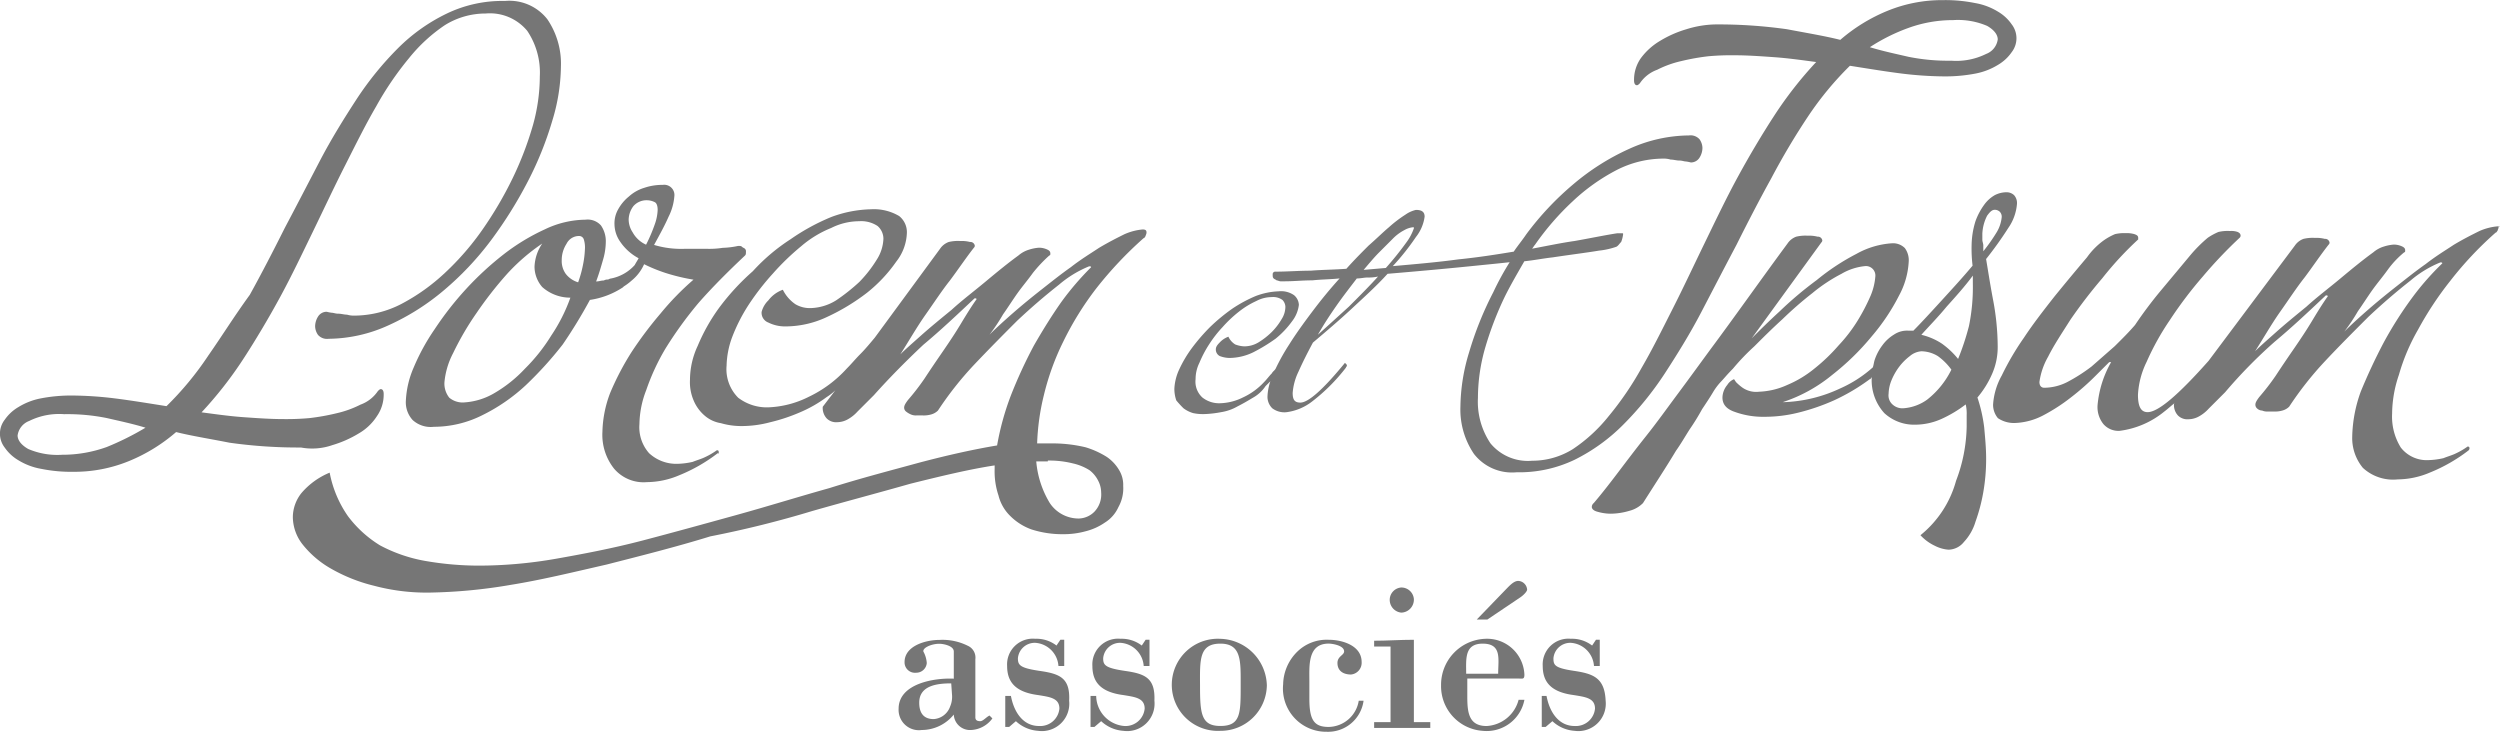 <svg id="lorem-et-ipsum-associes" xmlns="http://www.w3.org/2000/svg" width="184.479" height="54" viewBox="0 0 184.479 54">
  <path id="Tracé_8" data-name="Tracé 8" d="M744.777,86.228a2.226,2.226,0,0,0,.712.356,3.47,3.47,0,0,0,.855.071,7.931,7.931,0,0,0,1.211-.142,3.509,3.509,0,0,0,1.211-.427c.427-.214.783-.427,1.139-.641a2.665,2.665,0,0,0,.926-.855l.356-.356a3.917,3.917,0,0,0-.214,1.14,1.18,1.18,0,0,0,.356.855,1.479,1.479,0,0,0,1.068.285,3.9,3.9,0,0,0,1.864-.783,13.661,13.661,0,0,0,2.5-2.5c0-.071.071-.071.071-.142s0-.071-.071-.142l-.071-.071c-1.638,2.006-2.718,2.932-3.288,2.932-.427,0-.57-.214-.57-.712a4.325,4.325,0,0,1,.427-1.567c.285-.641.641-1.353,1.068-2.149.926-.783,1.935-1.638,2.861-2.5s1.864-1.709,2.647-2.576c2.576-.214,4.855-.427,6.932-.641.712-.071,1.424-.142,2.077-.214a20.867,20.867,0,0,0-1.211,2.22,25,25,0,0,0-1.781,4.428,14.129,14.129,0,0,0-.641,4,5.832,5.832,0,0,0,1,3.5,3.555,3.555,0,0,0,3.146,1.353,9.453,9.453,0,0,0,4.285-.926,13.53,13.53,0,0,0,3.573-2.576,23.726,23.726,0,0,0,3.074-3.787c.926-1.424,1.864-2.932,2.718-4.57s1.709-3.288,2.576-4.926c.855-1.709,1.709-3.359,2.576-4.926a52.184,52.184,0,0,1,2.718-4.57,23.715,23.715,0,0,1,3.075-3.716c1.353.214,2.647.427,3.787.57a26.877,26.877,0,0,0,3.146.214,11.706,11.706,0,0,0,2.362-.214,4.92,4.92,0,0,0,1.638-.641,3.15,3.15,0,0,0,1-.926,1.675,1.675,0,0,0,0-2.066,3.15,3.15,0,0,0-1-.926,4.766,4.766,0,0,0-1.709-.641,11.068,11.068,0,0,0-2.362-.214,10.635,10.635,0,0,0-4.072.783,12.614,12.614,0,0,0-3.5,2.149c-1.14-.285-2.434-.5-3.929-.783a36.217,36.217,0,0,0-5.282-.356,7.607,7.607,0,0,0-2.149.356,8.175,8.175,0,0,0-1.935.855,4.811,4.811,0,0,0-1.424,1.282,2.771,2.771,0,0,0-.5,1.638c0,.214.071.356.214.356.071,0,.142-.071.214-.142a2.619,2.619,0,0,1,1.282-1,7.58,7.58,0,0,1,1.781-.641,16.365,16.365,0,0,1,2.006-.356,18.908,18.908,0,0,1,1.935-.071c.926,0,1.935.071,2.932.142s2.006.214,3.075.356A28.861,28.861,0,0,0,788.39,64.6c-.926,1.424-1.864,3-2.718,4.57s-1.638,3.217-2.434,4.855-1.567,3.288-2.362,4.855-1.5,3-2.291,4.357a23.168,23.168,0,0,1-2.434,3.573,11.663,11.663,0,0,1-2.647,2.433,5.646,5.646,0,0,1-3,.855,3.573,3.573,0,0,1-3.075-1.282,5.511,5.511,0,0,1-.926-3.359,13.451,13.451,0,0,1,.5-3.573,24.479,24.479,0,0,1,1.5-3.929c.427-.855.926-1.709,1.424-2.576.712-.071,1.424-.214,2.077-.285,1.424-.214,2.576-.356,3.431-.5a5.672,5.672,0,0,0,1.282-.285c.142-.071.214-.214.356-.356a2.2,2.2,0,0,0,.143-.57c0-.071,0-.071-.143-.071h-.285c-.926.142-1.935.356-3.146.57-1,.142-2.006.356-3.146.57.071-.071.142-.214.214-.285a19.986,19.986,0,0,1,2.79-3.217,14.39,14.39,0,0,1,3.217-2.291,7.633,7.633,0,0,1,3.431-.855,1.769,1.769,0,0,1,.57.071c.214,0,.427.071.641.071s.356.071.5.071a3.1,3.1,0,0,1,.356.071.748.748,0,0,0,.641-.356,1.374,1.374,0,0,0,.214-.712,1.149,1.149,0,0,0-.214-.641.888.888,0,0,0-.784-.285,10.831,10.831,0,0,0-4.428,1,17.38,17.38,0,0,0-4.072,2.576,21.8,21.8,0,0,0-3.5,3.716c-.285.427-.641.855-.926,1.282-1.282.214-2.647.427-4.072.57-1.567.214-3.217.356-4.855.5a17.661,17.661,0,0,0,1.709-2.149,3.08,3.08,0,0,0,.641-1.5c0-.356-.214-.5-.641-.5a2.208,2.208,0,0,0-.784.356,9.179,9.179,0,0,0-1.211.926c-.427.356-.926.855-1.5,1.353-.5.5-1.068,1.068-1.638,1.709-.926.071-1.781.071-2.647.142-.855,0-1.709.071-2.576.071a.189.189,0,0,0-.214.214c0,.142,0,.214.071.285s.142.071.214.142c.071,0,.214.071.285.071h.285c.712,0,1.353-.071,2.078-.071.641-.071,1.353-.071,2.006-.142-.712.783-1.353,1.567-2.006,2.434s-1.211,1.638-1.71,2.433a15.473,15.473,0,0,0-1,1.781c-.071.142-.214.214-.285.356-.214.214-.356.427-.57.641a4.921,4.921,0,0,1-1.567,1.14,4.029,4.029,0,0,1-1.709.427,1.988,1.988,0,0,1-1.282-.427,1.586,1.586,0,0,1-.5-1.353,2.713,2.713,0,0,1,.285-1.211,8.357,8.357,0,0,1,.712-1.353,8.811,8.811,0,0,1,1-1.282,9.153,9.153,0,0,1,1.211-1.14,6.2,6.2,0,0,1,1.282-.783,2.442,2.442,0,0,1,1.139-.285,1.146,1.146,0,0,1,.784.214.77.77,0,0,1,.214.5,1.725,1.725,0,0,1-.285.926,4.566,4.566,0,0,1-.712.926,5.379,5.379,0,0,1-1,.783,2.01,2.01,0,0,1-1.068.285,2.079,2.079,0,0,1-.641-.142,1.318,1.318,0,0,1-.5-.57,1.681,1.681,0,0,0-.641.427c-.214.214-.285.356-.285.5a.538.538,0,0,0,.285.5,2.107,2.107,0,0,0,.712.142,4.083,4.083,0,0,0,1.781-.427,12.546,12.546,0,0,0,1.638-1,6.675,6.675,0,0,0,1.211-1.282,2.438,2.438,0,0,0,.5-1.211.989.989,0,0,0-.356-.712,1.684,1.684,0,0,0-1.14-.285,5.244,5.244,0,0,0-1.709.356,10.077,10.077,0,0,0-1.71.926,13.71,13.71,0,0,0-1.638,1.353,14.247,14.247,0,0,0-1.353,1.567,9.005,9.005,0,0,0-.926,1.567,3.8,3.8,0,0,0-.356,1.424,2.658,2.658,0,0,0,.142.855A6.923,6.923,0,0,0,744.777,86.228ZM798.29,58.154a9.645,9.645,0,0,1,3.288-.57,5.45,5.45,0,0,1,2.5.427c.5.285.783.641.783,1a1.337,1.337,0,0,1-.855,1.068,4.974,4.974,0,0,1-2.576.5,14.768,14.768,0,0,1-3.146-.285c-.926-.214-1.935-.427-2.861-.712A13.691,13.691,0,0,1,798.29,58.154ZM759.211,74.725l1-1a3.345,3.345,0,0,1,.855-.641,1.641,1.641,0,0,1,.641-.214c.071,0,.071,0,.071.071a3.855,3.855,0,0,1-.57,1.068,23.178,23.178,0,0,1-1.5,1.864l-1.638.142C758.5,75.509,758.855,75.081,759.211,74.725Zm-3.146,3.929c.5-.712,1-1.353,1.5-2.006.285,0,.57-.071.783-.071a3.194,3.194,0,0,0,.783-.071c-.641.712-1.353,1.424-2.149,2.22-.783.712-1.567,1.424-2.291,2.077C755.14,80.019,755.567,79.367,756.066,78.654Z" transform="translate(-657.444 -56.1)" fill="#767676"/>
  <path id="Tracé_9" data-name="Tracé 9" d="M1290.315,196.8a4.235,4.235,0,0,0-1.353.356c-.57.285-1.14.57-1.863,1-.641.427-1.354.855-2.078,1.424-.712.5-1.424,1.068-2.148,1.638s-1.424,1.14-2.077,1.709-1.282,1.14-1.781,1.638a13.643,13.643,0,0,0,1-1.5c.356-.5.712-1.068,1.068-1.567s.783-1,1.139-1.5a6.957,6.957,0,0,1,1.211-1.282c.071,0,.071-.071.071-.142,0-.142-.071-.214-.214-.285a1.425,1.425,0,0,0-.641-.142,3.134,3.134,0,0,0-.712.142,2.141,2.141,0,0,0-.783.427c-.784.57-1.567,1.211-2.434,1.935s-1.709,1.353-2.505,2.077c-.783.641-1.567,1.282-2.22,1.864s-1.211,1.068-1.567,1.424c.641-1,1.21-2.006,1.864-2.932s1.211-1.781,1.781-2.5c.641-.855,1.211-1.709,1.781-2.433a.221.221,0,0,0,.071-.142.326.326,0,0,0-.356-.285,2.423,2.423,0,0,0-.712-.071,2.934,2.934,0,0,0-.855.071,1.317,1.317,0,0,0-.641.5l-6.363,8.5c-2.219,2.5-3.715,3.787-4.5,3.787-.5,0-.712-.427-.712-1.282a6.229,6.229,0,0,1,.641-2.433,19.242,19.242,0,0,1,1.709-3.075,30.165,30.165,0,0,1,2.434-3.217,33.335,33.335,0,0,1,2.718-2.861.22.22,0,0,0,.071-.142c0-.142-.071-.214-.214-.285a1.388,1.388,0,0,0-.57-.071,2.933,2.933,0,0,0-.854.071,4.566,4.566,0,0,0-.784.427,10.437,10.437,0,0,0-1.282,1.282c-.712.855-1.424,1.709-2.149,2.576a31.084,31.084,0,0,0-1.935,2.576c-.427.5-.926,1-1.5,1.567l-1.71,1.5a12.42,12.42,0,0,1-1.781,1.14,3.793,3.793,0,0,1-1.709.427c-.214,0-.356-.142-.356-.427a5.176,5.176,0,0,1,.641-1.864c.427-.855,1-1.709,1.638-2.718a36.849,36.849,0,0,1,2.362-3.075,24.575,24.575,0,0,1,2.647-2.861h0v-.107c0-.142-.071-.214-.285-.285a1.973,1.973,0,0,0-.641-.071,2.922,2.922,0,0,0-.784.071,4.572,4.572,0,0,0-.783.427,5.33,5.33,0,0,0-1.282,1.282c-.784.926-1.567,1.864-2.434,2.932-.783,1-1.567,2.006-2.22,3a20.048,20.048,0,0,0-1.638,2.79,5.04,5.04,0,0,0-.641,2.149,1.544,1.544,0,0,0,.356,1,2.114,2.114,0,0,0,1.282.356,4.855,4.855,0,0,0,2.078-.57,13.546,13.546,0,0,0,2.077-1.353,18.376,18.376,0,0,0,1.709-1.5l1.068-1.068h.142a7.791,7.791,0,0,0-1,3.146,2,2,0,0,0,.427,1.424,1.467,1.467,0,0,0,1.21.5,6.5,6.5,0,0,0,3.288-1.424c.285-.214.5-.427.784-.641l-.071.071a1.136,1.136,0,0,0,.285.855.973.973,0,0,0,.783.285,1.624,1.624,0,0,0,.783-.214,2.78,2.78,0,0,0,.712-.57l.641-.641.57-.57a36.018,36.018,0,0,1,3.644-3.715c1.283-1.068,2.505-2.22,3.787-3.431.071,0,.142,0,.142.071-.356.5-.712,1.068-1.14,1.781s-.854,1.353-1.353,2.077-.926,1.353-1.353,2.006a17.543,17.543,0,0,1-1.211,1.567c-.214.285-.285.427-.285.57a.37.37,0,0,0,.142.285.544.544,0,0,0,.356.142.9.9,0,0,0,.427.071h.427a1.974,1.974,0,0,0,.641-.071,1.149,1.149,0,0,0,.5-.285,24.881,24.881,0,0,1,2.647-3.359c1.069-1.14,2.149-2.22,3.217-3.288,1.068-1,2.077-1.864,3.075-2.647a8.093,8.093,0,0,1,2.219-1.353c.071,0,.143,0,.143.071a19.893,19.893,0,0,0-2.149,2.433,28.367,28.367,0,0,0-2.149,3.359c-.641,1.211-1.211,2.434-1.709,3.644a10.3,10.3,0,0,0-.641,3.359,3.454,3.454,0,0,0,.783,2.291,3.281,3.281,0,0,0,2.576.855,6.166,6.166,0,0,0,2.362-.5,12.049,12.049,0,0,0,2.861-1.638.22.22,0,0,0,.072-.142c0-.142-.072-.142-.143-.142a5.32,5.32,0,0,1-.854.5c-.285.142-.57.214-.926.356a5.5,5.5,0,0,1-1.069.142,2.424,2.424,0,0,1-2.077-.926,4.324,4.324,0,0,1-.641-2.5,9.015,9.015,0,0,1,.5-2.861,14.824,14.824,0,0,1,1.425-3.359,24.712,24.712,0,0,1,2.362-3.573,26.037,26.037,0,0,1,3.359-3.573c.071,0,.071-.071.142-.142,0-.071.071-.142.071-.285C1290.6,196.871,1290.457,196.8,1290.315,196.8Z" transform="translate(-1106.022 -180.098)" fill="#767676"/>
  <path id="Tracé_10" data-name="Tracé 10" d="M1027.852,200.908a3.409,3.409,0,0,0,1.068.783,2.64,2.64,0,0,0,1,.285,1.486,1.486,0,0,0,1.14-.57,3.756,3.756,0,0,0,.855-1.5,12.95,12.95,0,0,0,.57-2.149,14.158,14.158,0,0,0,.214-2.5c0-.783-.071-1.5-.142-2.291a11.187,11.187,0,0,0-.5-2.22,6.935,6.935,0,0,0,1.068-1.709,4.887,4.887,0,0,0,.427-2.077,18.824,18.824,0,0,0-.356-3.5c-.214-1.14-.356-2.077-.5-2.932a26.981,26.981,0,0,0,1.638-2.291,3.617,3.617,0,0,0,.641-1.781.871.871,0,0,0-.214-.641.809.809,0,0,0-.57-.214,1.9,1.9,0,0,0-.855.214,2.469,2.469,0,0,0-.783.712,4.841,4.841,0,0,0-.641,1.211,6.213,6.213,0,0,0-.285,1.781,10.527,10.527,0,0,0,.071,1.5c-.713.855-1.5,1.709-2.291,2.576s-1.5,1.638-2.077,2.22h-.356a1.717,1.717,0,0,0-1.068.285,2.955,2.955,0,0,0-.855.783,3.773,3.773,0,0,0-.57,1.068c-.071.214-.071.356-.142.57a9.171,9.171,0,0,1-2.434,1.567,10.6,10.6,0,0,1-4.072,1h-.142a11.277,11.277,0,0,0,3.645-2.006,18.65,18.65,0,0,0,2.932-2.861,15.229,15.229,0,0,0,2.006-3,5.876,5.876,0,0,0,.712-2.5,1.507,1.507,0,0,0-.285-1,1.23,1.23,0,0,0-.926-.356,6.157,6.157,0,0,0-2.647.783,16.634,16.634,0,0,0-2.932,1.935,27.145,27.145,0,0,0-2.718,2.291c-.855.784-1.5,1.424-2.078,2.006l5.14-7.075a.221.221,0,0,0,.071-.142.326.326,0,0,0-.356-.285,2.424,2.424,0,0,0-.712-.071,2.935,2.935,0,0,0-.855.071,1.317,1.317,0,0,0-.641.5c-2.006,2.718-3.858,5.354-5.722,7.858-.783,1.068-1.567,2.149-2.362,3.217s-1.567,2.149-2.362,3.146-1.5,1.935-2.149,2.79-1.211,1.567-1.709,2.149a.37.37,0,0,0-.142.285c0,.142.142.285.427.356a3.607,3.607,0,0,0,.926.142,4.934,4.934,0,0,0,1.424-.214,2.163,2.163,0,0,0,1-.57c.855-1.353,1.709-2.647,2.433-3.858.356-.5.641-1,1-1.567a17.057,17.057,0,0,0,.926-1.5c.285-.427.57-.855.783-1.211a4.441,4.441,0,0,1,.641-.855c.142-.142.427-.5.854-.926a16.256,16.256,0,0,1,1.567-1.638c.641-.641,1.282-1.282,2.078-2.006a27.222,27.222,0,0,1,2.22-1.935,12.019,12.019,0,0,1,2.149-1.424,4.238,4.238,0,0,1,1.781-.57.7.7,0,0,1,.712.783,4.567,4.567,0,0,1-.356,1.424,14.365,14.365,0,0,1-.926,1.781,11.3,11.3,0,0,1-1.425,1.864,13.387,13.387,0,0,1-1.781,1.709,8.148,8.148,0,0,1-2.006,1.211,5.487,5.487,0,0,1-2.077.5,1.781,1.781,0,0,1-1.211-.285,3.615,3.615,0,0,1-.5-.427l-.142-.214a1.061,1.061,0,0,0-.5.427,1.5,1.5,0,0,0-.356.926c0,.5.285.855.926,1.068a6.1,6.1,0,0,0,2.148.356,10.308,10.308,0,0,0,2.434-.285,15.682,15.682,0,0,0,2.719-.926,14.772,14.772,0,0,0,2.647-1.567c.071,0,.071-.071.143-.142a3.6,3.6,0,0,0,.926,2.647,3.243,3.243,0,0,0,2.291.855,4.8,4.8,0,0,0,1.935-.427,9.094,9.094,0,0,0,1.781-1.068,2.929,2.929,0,0,1,.071.783v.855a11.724,11.724,0,0,1-.784,4A7.8,7.8,0,0,1,1027.852,200.908Zm4.926-23.587c.214-.285.356-.427.57-.427a.544.544,0,0,1,.356.143.524.524,0,0,1,.142.427,2.66,2.66,0,0,1-.356,1.068,13.189,13.189,0,0,1-1,1.424v-.427c0-.142-.071-.285-.071-.427v-.427A3.2,3.2,0,0,1,1032.778,177.321Zm-4.427,13.58a3.4,3.4,0,0,1-1.781.641,1.071,1.071,0,0,1-.783-.285.888.888,0,0,1-.285-.783,2.8,2.8,0,0,1,.214-1,4.545,4.545,0,0,1,.57-1,4.086,4.086,0,0,1,.783-.783,1.481,1.481,0,0,1,.855-.356,2.4,2.4,0,0,1,1.211.356,4.416,4.416,0,0,1,1,1A6.371,6.371,0,0,1,1028.351,190.9Zm2.279-3a6.066,6.066,0,0,0-1.211-1.14,4.745,4.745,0,0,0-1.5-.641c.57-.641,1.211-1.282,1.864-2.077.641-.712,1.353-1.5,1.935-2.291v.57a14.331,14.331,0,0,1-.285,3.146A18.834,18.834,0,0,1,1030.63,187.9Z" transform="translate(-886.139 -161.414)" fill="#767676"/>
  <path id="Tracé_11" data-name="Tracé 11" d="M578.719,459.895c-.214,0-.356-.071-.356-.285v-4.285a.954.954,0,0,0-.57-1,4.171,4.171,0,0,0-2.078-.427c-1,0-2.576.427-2.576,1.638a.768.768,0,0,0,.855.783.777.777,0,0,0,.784-.712,2.066,2.066,0,0,0-.214-.783c-.214-.285.5-.641,1.14-.641.285,0,1.068.142,1.068.57v2.006c-1.424-.071-4.072.356-4.072,2.22a1.5,1.5,0,0,0,1.709,1.567,3.047,3.047,0,0,0,2.362-1.14,1.2,1.2,0,0,0,1.282,1.14,2.066,2.066,0,0,0,1.567-.855l-.214-.214C579.146,459.61,578.932,459.895,578.719,459.895Zm-2.077-1.935a1.807,1.807,0,0,1-.142.855,1.38,1.38,0,0,1-1.211.926c-.783,0-1.068-.5-1.068-1.211,0-1.282,1.353-1.425,2.362-1.425l.059.855Z" transform="translate(-506.39 -406.678)" fill="#767676"/>
  <path id="Tracé_12" data-name="Tracé 12" d="M641.5,455.562c-1.424-.214-1.567-.427-1.567-.926a1.247,1.247,0,0,1,1.282-1.14,1.837,1.837,0,0,1,1.709,1.709h.427v-1.935h-.285l-.285.427a2.427,2.427,0,0,0-1.567-.5,1.9,1.9,0,0,0-2.077,2.006c0,1.211.641,1.935,2.291,2.149.855.142,1.567.214,1.567,1a1.42,1.42,0,0,1-1.5,1.282c-1.211,0-1.864-1.068-2.077-2.22H639v2.291h.285l.5-.427a2.659,2.659,0,0,0,1.638.712,2.024,2.024,0,0,0,2.291-2.22C643.8,456.061,643,455.776,641.5,455.562Z" transform="translate(-564.82 -406.061)" fill="#767676"/>
  <path id="Tracé_13" data-name="Tracé 13" d="M694.5,455.562c-1.424-.214-1.567-.427-1.567-.926a1.247,1.247,0,0,1,1.282-1.14,1.837,1.837,0,0,1,1.709,1.709h.427v-1.935h-.285l-.285.427a2.428,2.428,0,0,0-1.567-.5,1.9,1.9,0,0,0-2.077,2.006c0,1.211.641,1.935,2.291,2.149.855.142,1.567.214,1.567,1a1.421,1.421,0,0,1-1.5,1.282,2.259,2.259,0,0,1-2.077-2.22H692v2.291h.285l.5-.427a2.659,2.659,0,0,0,1.638.712,2.024,2.024,0,0,0,2.291-2.22C696.784,456.061,696,455.776,694.5,455.562Z" transform="translate(-611.528 -406.061)" fill="#767676"/>
  <path id="Tracé_14" data-name="Tracé 14" d="M747.231,459.99a3.41,3.41,0,0,0,3.431-3.359,3.528,3.528,0,0,0-3.431-3.431,3.4,3.4,0,1,0,0,6.79Zm0-6.434c1.567,0,1.5,1.282,1.5,3.075,0,2.077,0,3-1.5,3-1.424,0-1.5-.926-1.5-3C745.723,454.767,745.652,453.556,747.231,453.556Z" transform="translate(-657.179 -406.061)" fill="#767676"/>
  <path id="Tracé_15" data-name="Tracé 15" d="M815.691,455.509c0,.641.5.855,1,.855a.87.87,0,0,0,.784-.926c0-1.211-1.424-1.638-2.433-1.638a3.1,3.1,0,0,0-2.291.855,3.466,3.466,0,0,0-1.068,2.433,3.187,3.187,0,0,0,3.217,3.5,2.642,2.642,0,0,0,2.718-2.291h-.356a2.29,2.29,0,0,1-2.22,1.935c-1.068,0-1.424-.5-1.424-2.077v-1.282c0-1.14-.143-2.79,1.424-2.79.285,0,1.14.142,1.14.57C816.19,454.94,815.691,455.011,815.691,455.509Z" transform="translate(-716.998 -406.59)" fill="#767676"/>
  <path id="Tracé_16" data-name="Tracé 16" d="M879.781,422.155a.929.929,0,0,0-.926-.855.919.919,0,0,0-.855.855.949.949,0,0,0,.855,1A.96.96,0,0,0,879.781,422.155Z" transform="translate(-775.449 -377.948)" fill="#767676"/>
  <path id="Tracé_17" data-name="Tracé 17" d="M872.455,459.878h-1.223V453.8c-1,0-2.006.071-2.932.071v.427h1.211v5.579H868.3v.427h4.143v-.427Z" transform="translate(-766.9 -406.59)" fill="#767676"/>
  <path id="Tracé_18" data-name="Tracé 18" d="M934.177,417.9l-2.077,2.149h.783l2.433-1.638c.214-.142.5-.427.5-.57a.689.689,0,0,0-.641-.641C934.818,417.186,934.462,417.614,934.177,417.9Z" transform="translate(-823.127 -374.333)" fill="#767676"/>
  <path id="Tracé_19" data-name="Tracé 19" d="M915.622,457.7a2.585,2.585,0,0,1-2.362,1.935c-1.353,0-1.424-1.068-1.424-2.22v-1.282h3.787c.285,0,.427.071.427-.285a2.758,2.758,0,0,0-2.932-2.647,3.393,3.393,0,0,0-3.217,3.431,3.3,3.3,0,0,0,3.075,3.359,2.836,2.836,0,0,0,3.075-2.291Zm-2.647-4.143c1.425,0,1.14,1.14,1.14,2.22h-2.362C911.752,454.7,911.61,453.556,912.975,453.556Z" transform="translate(-803.562 -406.061)" fill="#767676"/>
  <path id="Tracé_20" data-name="Tracé 20" d="M974.862,455.562c-1.424-.214-1.5-.427-1.5-.926a1.247,1.247,0,0,1,1.282-1.14,1.837,1.837,0,0,1,1.709,1.709h.427v-1.935H976.5l-.285.427a2.427,2.427,0,0,0-1.567-.5,1.9,1.9,0,0,0-2.077,2.006c0,1.211.641,1.935,2.291,2.149.855.142,1.567.214,1.567,1a1.42,1.42,0,0,1-1.5,1.282c-1.211,0-1.864-1.068-2.077-2.22H972.5v2.291h.285l.5-.427a2.66,2.66,0,0,0,1.638.712,2.025,2.025,0,0,0,2.291-2.22C977.141,456.061,976.287,455.776,974.862,455.562Z" transform="translate(-858.731 -406.061)" fill="#767676"/>
  <path id="Tracé_21" data-name="Tracé 21" d="M38.625,89.475a8.178,8.178,0,0,0,1.935-.855,3.918,3.918,0,0,0,1.353-1.282,2.771,2.771,0,0,0,.5-1.638c0-.214-.071-.356-.214-.356-.071,0-.142.071-.214.142a2.619,2.619,0,0,1-1.282,1,7.577,7.577,0,0,1-1.781.641,16.348,16.348,0,0,1-2.006.356,18.9,18.9,0,0,1-1.935.071c-.926,0-1.935-.071-2.932-.142s-2.006-.214-3.075-.356a28.878,28.878,0,0,0,3.075-3.929c.926-1.424,1.864-3,2.718-4.57S36.405,75.337,37.2,73.7s1.567-3.288,2.362-4.855,1.5-3,2.291-4.357a23.153,23.153,0,0,1,2.433-3.573,11.918,11.918,0,0,1,2.647-2.434,5.677,5.677,0,0,1,3-.855,3.573,3.573,0,0,1,3.075,1.282,5.512,5.512,0,0,1,.926,3.359,13.446,13.446,0,0,1-.5,3.573,24.48,24.48,0,0,1-1.5,3.929,27.89,27.89,0,0,1-2.22,3.787,19.978,19.978,0,0,1-2.79,3.217,14.661,14.661,0,0,1-3.217,2.291,7.633,7.633,0,0,1-3.431.855,1.77,1.77,0,0,1-.57-.071c-.214,0-.427-.071-.641-.071s-.356-.071-.5-.071a3.085,3.085,0,0,1-.356-.071.748.748,0,0,0-.641.356,1.374,1.374,0,0,0-.214.712,1.149,1.149,0,0,0,.214.641.887.887,0,0,0,.783.285,10.831,10.831,0,0,0,4.428-1,17.377,17.377,0,0,0,4.072-2.576,22.258,22.258,0,0,0,3.5-3.716,31.5,31.5,0,0,0,2.718-4.357,25.019,25.019,0,0,0,1.781-4.428,14.131,14.131,0,0,0,.641-4,5.833,5.833,0,0,0-1-3.5A3.555,3.555,0,0,0,51.362,56.7a9.453,9.453,0,0,0-4.285.926,13.174,13.174,0,0,0-3.6,2.552,23.713,23.713,0,0,0-3.075,3.787c-.926,1.424-1.864,2.932-2.718,4.57s-1.709,3.288-2.576,4.926c-.855,1.709-1.709,3.359-2.576,4.926-1.14,1.567-2.077,3.075-3.075,4.5A23.065,23.065,0,0,1,26.386,86.6c-1.353-.214-2.647-.427-3.787-.57a26.87,26.87,0,0,0-3.146-.214,11.705,11.705,0,0,0-2.362.214,4.921,4.921,0,0,0-1.638.641,3.15,3.15,0,0,0-1,.926,1.674,1.674,0,0,0,0,2.066,3.15,3.15,0,0,0,1,.926,4.766,4.766,0,0,0,1.709.641,11.065,11.065,0,0,0,2.362.214,10.636,10.636,0,0,0,4.072-.783,12.615,12.615,0,0,0,3.5-2.149c1.14.285,2.5.5,3.929.783a36.218,36.218,0,0,0,5.282.356A4.522,4.522,0,0,0,38.625,89.475Zm-16.655.142a9.645,9.645,0,0,1-3.288.57,5.45,5.45,0,0,1-2.5-.427c-.5-.285-.783-.641-.783-1a1.337,1.337,0,0,1,.855-1.068,4.973,4.973,0,0,1,2.576-.5,14.7,14.7,0,0,1,3.146.285c.926.214,1.935.427,2.861.712A20.717,20.717,0,0,1,21.97,89.618Z" transform="translate(-14.1 -56.629)" fill="#767676"/>
  <path id="Tracé_22" data-name="Tracé 22" d="M234.366,208.458c2.5-.712,4.926-1.353,7.217-2.006,2.291-.57,4.357-1.068,6.22-1.353v.285a5.568,5.568,0,0,0,.285,1.935,3.169,3.169,0,0,0,.855,1.5,4.242,4.242,0,0,0,1.567,1,7.443,7.443,0,0,0,2.362.356,6.07,6.07,0,0,0,1.638-.214,4.349,4.349,0,0,0,1.424-.641,2.591,2.591,0,0,0,1-1.14,2.836,2.836,0,0,0,.356-1.567,2.09,2.09,0,0,0-.285-1.14,3.042,3.042,0,0,0-.926-1,6.44,6.44,0,0,0-1.567-.712,10.485,10.485,0,0,0-2.291-.285h-1.282a17.177,17.177,0,0,1,.5-3.573,18.789,18.789,0,0,1,1.424-3.929,22.8,22.8,0,0,1,2.434-3.929,28.244,28.244,0,0,1,3.5-3.716c.071,0,.071-.071.142-.142,0-.071.071-.142.071-.285s-.071-.214-.285-.214a4.233,4.233,0,0,0-1.353.356c-.57.285-1.14.57-1.864,1-.641.427-1.353.855-2.077,1.424-.712.5-1.424,1.068-2.149,1.638s-1.424,1.14-2.077,1.709-1.282,1.14-1.781,1.638a13.626,13.626,0,0,0,1-1.5c.356-.5.712-1.068,1.068-1.567s.783-1,1.14-1.5a10.6,10.6,0,0,1,1.211-1.282c.071,0,.071-.071.071-.142,0-.142-.071-.214-.214-.285a1.422,1.422,0,0,0-.641-.142,3.136,3.136,0,0,0-.712.142,2.139,2.139,0,0,0-.783.427c-.783.57-1.567,1.211-2.434,1.935s-1.709,1.353-2.5,2.077c-.783.641-1.567,1.282-2.22,1.864s-1.211,1.068-1.567,1.425c.641-1,1.211-2.006,1.864-2.932s1.211-1.781,1.781-2.5c.641-.855,1.211-1.709,1.781-2.434a.221.221,0,0,0,.071-.142.326.326,0,0,0-.356-.285,2.423,2.423,0,0,0-.712-.071,2.935,2.935,0,0,0-.855.071,1.317,1.317,0,0,0-.641.5l-4.82,6.564h0c-.356.427-.712.855-1.068,1.211s-.641.712-1,1.068a8.981,8.981,0,0,1-2.79,2.077,7.248,7.248,0,0,1-3,.783,3.478,3.478,0,0,1-2.22-.712,2.976,2.976,0,0,1-.855-2.362,6.43,6.43,0,0,1,.427-2.149,12.738,12.738,0,0,1,1.211-2.362,18.872,18.872,0,0,1,1.781-2.291,18.354,18.354,0,0,1,2.077-2.006,7.913,7.913,0,0,1,2.22-1.353,4.628,4.628,0,0,1,2.077-.5,2.176,2.176,0,0,1,1.353.356,1.254,1.254,0,0,1,.427.926,3.062,3.062,0,0,1-.5,1.567,9.269,9.269,0,0,1-1.282,1.638,14.191,14.191,0,0,1-1.709,1.353,3.74,3.74,0,0,1-1.864.57,2.09,2.09,0,0,1-1.14-.285,2.794,2.794,0,0,1-.926-1.068,2.328,2.328,0,0,0-1.068.783,1.831,1.831,0,0,0-.5.855.77.77,0,0,0,.5.783,2.754,2.754,0,0,0,1.211.285,7.218,7.218,0,0,0,3.146-.712,15.333,15.333,0,0,0,2.932-1.781,10.844,10.844,0,0,0,2.149-2.291,3.609,3.609,0,0,0,.783-2.149,1.521,1.521,0,0,0-.57-1.211,3.655,3.655,0,0,0-2.077-.5,8.9,8.9,0,0,0-2.932.57,15.63,15.63,0,0,0-3,1.638,14.042,14.042,0,0,0-2.79,2.362,17.451,17.451,0,0,0-2.5,2.718,13.77,13.77,0,0,0-1.567,2.79,5.941,5.941,0,0,0-.57,2.5,3.428,3.428,0,0,0,.285,1.567,2.974,2.974,0,0,0,.783,1.068,2.4,2.4,0,0,0,1.211.57,5.422,5.422,0,0,0,1.5.214,8.182,8.182,0,0,0,2.149-.285,13.012,13.012,0,0,0,2.149-.712,9.455,9.455,0,0,0,2.006-1.14,3.916,3.916,0,0,0,.641-.5l-.926,1.211a1.135,1.135,0,0,0,.285.855.973.973,0,0,0,.783.285,1.623,1.623,0,0,0,.783-.214,2.79,2.79,0,0,0,.712-.57l.641-.641.57-.57c1.211-1.353,2.433-2.576,3.644-3.716,1.282-1.068,2.5-2.22,3.787-3.431.071,0,.142,0,.142.071-.356.5-.712,1.068-1.14,1.781s-.855,1.353-1.353,2.077-.926,1.353-1.353,2.006a17.493,17.493,0,0,1-1.211,1.567c-.214.285-.285.427-.285.57a.37.37,0,0,0,.142.285,1.557,1.557,0,0,0,.356.214.9.9,0,0,0,.427.071h.427a1.971,1.971,0,0,0,.641-.071,1.148,1.148,0,0,0,.5-.285,24.88,24.88,0,0,1,2.647-3.359c1.08-1.14,2.149-2.22,3.217-3.288,1.068-1,2.077-1.864,3.075-2.647a8.1,8.1,0,0,1,2.22-1.353c.071,0,.142,0,.142.071a21.319,21.319,0,0,0-2.149,2.5c-.712,1-1.424,2.149-2.077,3.288a35.064,35.064,0,0,0-1.709,3.716,20.063,20.063,0,0,0-1,3.644q-2.564.427-5.793,1.282c-2.077.57-4.285,1.14-6.576,1.864-2.291.641-4.57,1.353-6.933,2.006s-4.641,1.282-6.861,1.864-4.428,1-6.434,1.353a33.132,33.132,0,0,1-5.65.5,23.21,23.21,0,0,1-4-.356,11.189,11.189,0,0,1-3.288-1.14,8.5,8.5,0,0,1-2.362-2.149,8.288,8.288,0,0,1-1.353-3.217,5.491,5.491,0,0,0-2.077,1.5,2.878,2.878,0,0,0-.641,1.781,3.318,3.318,0,0,0,.712,2.006,7.224,7.224,0,0,0,2.077,1.781,12.129,12.129,0,0,0,3.217,1.282,15.019,15.019,0,0,0,4.143.5,38.643,38.643,0,0,0,5.935-.57c2.22-.356,4.57-.926,7.075-1.5,2.5-.641,5.069-1.282,7.645-2.077A76.486,76.486,0,0,0,234.366,208.458Zm17.367-3.716a7.123,7.123,0,0,1,1.864.214,3.872,3.872,0,0,1,1.211.5,2.226,2.226,0,0,1,.641.783,1.9,1.9,0,0,1,.214.855,1.836,1.836,0,0,1-.5,1.424,1.681,1.681,0,0,1-1.14.5,2.555,2.555,0,0,1-2.149-1.14,7.059,7.059,0,0,1-1-3.075h.855v-.059Z" transform="translate(-174.407 -170.756)" fill="#767676"/>
  <path id="Tracé_23" data-name="Tracé 23" d="M273.617,176.128a22.921,22.921,0,0,0-2.79,2.576,23.635,23.635,0,0,0-2.291,2.932,15.7,15.7,0,0,0-1.567,2.861,6.932,6.932,0,0,0-.57,2.434,1.94,1.94,0,0,0,.5,1.424,1.978,1.978,0,0,0,1.567.5,7.989,7.989,0,0,0,3.573-.855,13.335,13.335,0,0,0,3.217-2.22,27.2,27.2,0,0,0,2.718-3,36.591,36.591,0,0,0,2.006-3.288,6.017,6.017,0,0,0,2.433-.926l.071-.071a3.947,3.947,0,0,0,.57-.427h0a3.229,3.229,0,0,0,.926-1.211,11.728,11.728,0,0,0,1.567.641,14.438,14.438,0,0,0,2.077.5,20.374,20.374,0,0,0-2.434,2.5,28.536,28.536,0,0,0-2.149,2.861,20.216,20.216,0,0,0-1.567,3,8.51,8.51,0,0,0-.57,2.861,4.012,4.012,0,0,0,.855,2.718,2.856,2.856,0,0,0,2.434,1,6.167,6.167,0,0,0,2.362-.5,12.058,12.058,0,0,0,2.861-1.638c.071.071.071,0,.071-.071,0-.142-.071-.142-.142-.142a5.314,5.314,0,0,1-.855.5c-.285.142-.57.214-.926.356a5.5,5.5,0,0,1-1.068.142,2.956,2.956,0,0,1-2.149-.783,2.889,2.889,0,0,1-.712-2.149,7.129,7.129,0,0,1,.5-2.5,16.351,16.351,0,0,1,1.424-3.075,28.891,28.891,0,0,1,2.433-3.359c1-1.14,2.149-2.291,3.431-3.5.071-.071.071-.142.071-.285a.262.262,0,0,0-.071-.214c-.071-.071-.142-.071-.214-.142s-.142-.071-.285-.071a6.236,6.236,0,0,1-1.14.142,6.518,6.518,0,0,1-1.211.071h-1.567a6.955,6.955,0,0,1-2.291-.285c.427-.783.783-1.424,1.068-2.077a4.043,4.043,0,0,0,.427-1.5.755.755,0,0,0-.855-.855,4.146,4.146,0,0,0-1.353.214,2.971,2.971,0,0,0-1.14.641,3.194,3.194,0,0,0-.783.926,2.09,2.09,0,0,0-.285,1.14,2.3,2.3,0,0,0,.427,1.282,3.808,3.808,0,0,0,1.353,1.211c-.071.142-.214.356-.285.5a3.158,3.158,0,0,1-1.781,1c-.071,0-.142.071-.214.071a.539.539,0,0,0-.285.071c-.214,0-.356.071-.57.071.214-.57.356-1.068.5-1.567a4.839,4.839,0,0,0,.214-1.353,2.037,2.037,0,0,0-.356-1.211,1.311,1.311,0,0,0-1.14-.427,7.08,7.08,0,0,0-3,.712A15.391,15.391,0,0,0,273.617,176.128Zm9.508-1.638a1.725,1.725,0,0,1-.285-.926,1.7,1.7,0,0,1,.356-1,1.293,1.293,0,0,1,1-.427,1.342,1.342,0,0,1,.57.142c.142.071.214.285.214.57a3.518,3.518,0,0,1-.214,1.068,11.736,11.736,0,0,1-.641,1.5A2.124,2.124,0,0,1,283.126,174.49Zm-6.006,7.645a13.124,13.124,0,0,1-1.935,2.434,9.888,9.888,0,0,1-2.22,1.781,4.99,4.99,0,0,1-2.362.712,1.544,1.544,0,0,1-1-.356,1.673,1.673,0,0,1-.356-1.14,5.762,5.762,0,0,1,.641-2.149,21.25,21.25,0,0,1,1.709-2.932,27.928,27.928,0,0,1,2.291-2.932,14.376,14.376,0,0,1,2.576-2.22,3.26,3.26,0,0,0-.57,1.709,2.3,2.3,0,0,0,.57,1.5,3.1,3.1,0,0,0,2.077.783A12.525,12.525,0,0,1,277.119,182.135Zm1.139-6.79a1.027,1.027,0,0,1,.926-.57.364.364,0,0,1,.356.285,1.984,1.984,0,0,1,.071.712,7.1,7.1,0,0,1-.143,1.14,8.6,8.6,0,0,1-.356,1.282,1.809,1.809,0,0,1-.926-.641,1.635,1.635,0,0,1-.285-1A2.207,2.207,0,0,1,278.259,175.345Z" transform="translate(-236.45 -157.361)" fill="#767676"/>
</svg>

